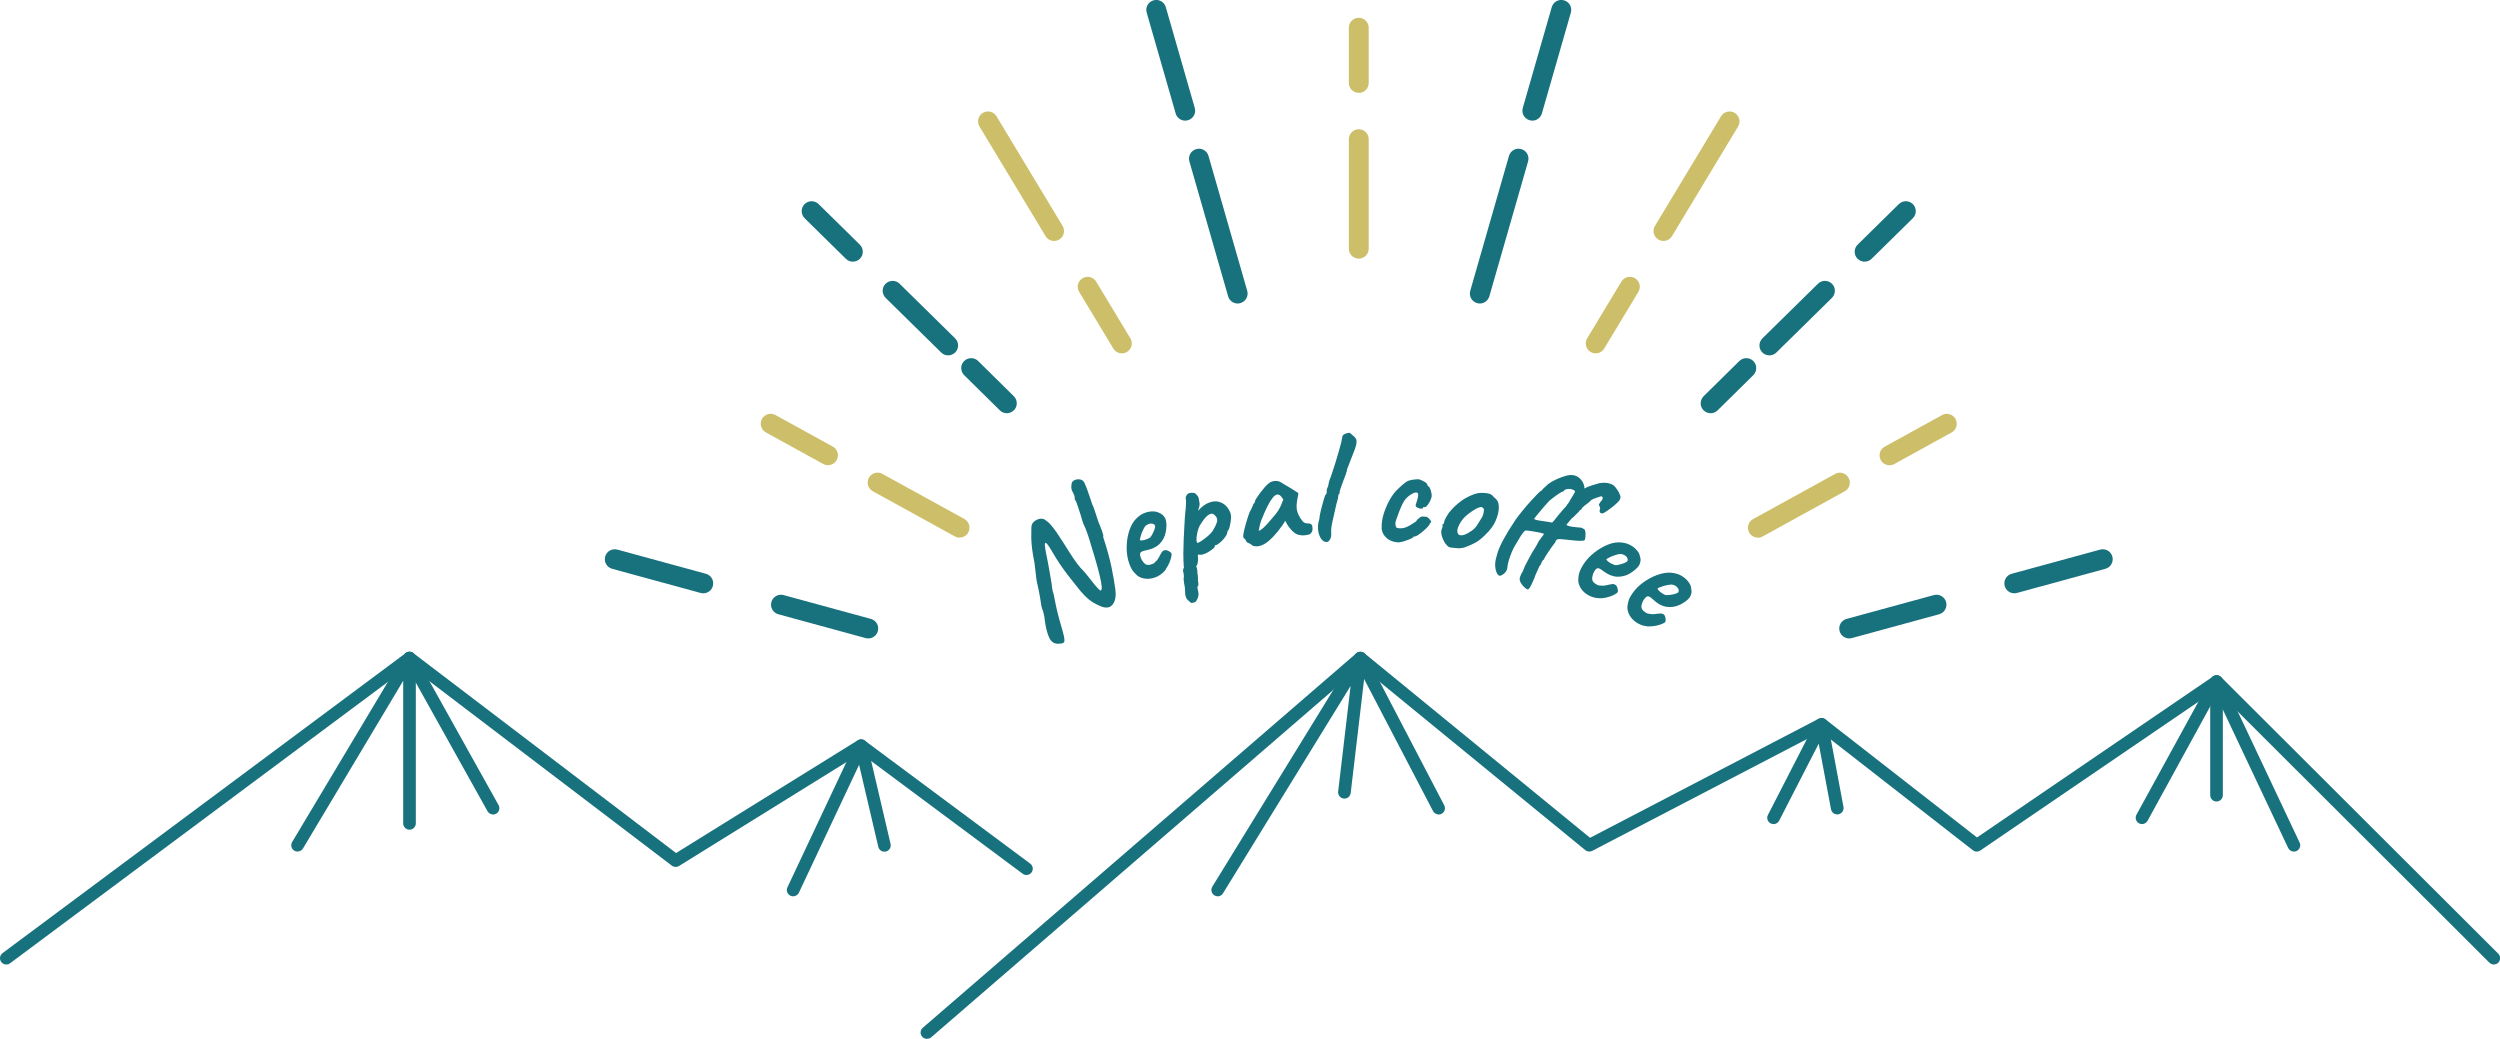 <?xml version="1.0" encoding="UTF-8"?>
<svg id="_レイヤー_2" data-name="レイヤー 2" xmlns="http://www.w3.org/2000/svg" viewBox="0 0 296.94 123.39">
  <defs>
    <style>
      .cls-1 {
        fill: #18727d;
      }

      .cls-2 {
        fill: #cdbf69;
      }
    </style>
  </defs>
  <g id="_文字" data-name="文字">
    <g>
      <g>
        <g>
          <path class="cls-1" d="M110.1,123.39c-.21,0-.42-.09-.57-.26-.27-.31-.24-.79,.08-1.06l51.48-44.47c.28-.24,.68-.24,.97-.01l26.8,21.92,27.15-14.14c.26-.14,.58-.11,.81,.07l18,14.03,28.05-19.13c.3-.2,.7-.17,.95,.09l32.92,32.85c.29,.29,.29,.77,0,1.06-.29,.29-.77,.29-1.06,0l-32.48-32.41-27.99,19.09c-.27,.18-.63,.17-.88-.03l-18.05-14.07-27.16,14.14c-.26,.14-.59,.11-.82-.08l-26.69-21.84-51,44.06c-.14,.12-.32,.18-.49,.18Z"/>
          <path class="cls-1" d="M144.63,106.46c-.13,0-.27-.04-.39-.11-.35-.22-.46-.68-.25-1.03l16.94-27.54c.18-.3,.55-.43,.88-.32,.33,.12,.54,.45,.5,.8l-1.88,15.93c-.05,.41-.42,.71-.83,.66-.41-.05-.71-.42-.66-.83l1.48-12.55-15.16,24.64c-.14,.23-.39,.36-.64,.36Z"/>
          <path class="cls-1" d="M170.88,96.74c-.27,0-.53-.15-.67-.4l-9.3-17.82c-.19-.37-.05-.82,.32-1.01,.37-.19,.82-.05,1.01,.32l9.3,17.82c.19,.37,.05,.82-.32,1.01-.11,.06-.23,.09-.35,.09Z"/>
          <path class="cls-1" d="M210.65,97.88c-.12,0-.23-.03-.34-.08-.37-.19-.51-.64-.32-1.01l5.7-11.1c.15-.29,.46-.44,.78-.4,.32,.05,.57,.29,.63,.6l1.86,9.95c.08,.41-.19,.8-.6,.88-.41,.08-.8-.19-.88-.6l-1.46-7.79-4.7,9.15c-.13,.26-.4,.41-.67,.41Z"/>
          <path class="cls-1" d="M272.46,101.15c-.28,0-.55-.16-.68-.43l-8.55-18.11-8.15,14.88c-.2,.36-.66,.5-1.02,.3-.36-.2-.5-.65-.3-1.02l8.86-16.17c.14-.25,.38-.4,.68-.39,.28,0,.54,.17,.66,.43l9.18,19.44c.18,.37,.02,.82-.36,1-.1,.05-.21,.07-.32,.07Z"/>
          <path class="cls-1" d="M263.27,95.2c-.41,0-.75-.34-.75-.75v-13.49c0-.41,.34-.75,.75-.75s.75,.34,.75,.75v13.49c0,.41-.34,.75-.75,.75Z"/>
        </g>
        <g>
          <path class="cls-1" d="M.75,114.56c-.23,0-.46-.1-.6-.3-.25-.33-.18-.8,.15-1.05l47.89-35.64c.27-.2,.64-.2,.9,0l31.21,23.75,21.58-13.39c.26-.16,.6-.15,.84,.04l19.65,14.61c.33,.25,.4,.72,.15,1.05-.25,.33-.72,.4-1.05,.15l-19.24-14.31-21.58,13.39c-.26,.16-.6,.15-.85-.04l-31.18-23.72L1.2,114.41c-.13,.1-.29,.15-.45,.15Z"/>
          <path class="cls-1" d="M35.34,101.15c-.13,0-.26-.03-.38-.11-.36-.21-.47-.67-.26-1.03l13.3-22.24c.17-.29,.52-.43,.84-.34s.55,.39,.55,.72v19.65c0,.41-.34,.75-.75,.75s-.75-.34-.75-.75v-16.94l-11.9,19.91c-.14,.23-.39,.37-.64,.37Z"/>
          <path class="cls-1" d="M58.57,96.74c-.26,0-.52-.14-.66-.38l-9.94-17.82c-.2-.36-.07-.82,.29-1.02,.36-.2,.82-.07,1.02,.29l9.94,17.82c.2,.36,.07,.82-.29,1.02-.12,.06-.24,.1-.36,.1Z"/>
          <path class="cls-1" d="M94.21,106.46c-.11,0-.22-.02-.32-.07-.38-.18-.54-.62-.36-1l8.07-17.14c.14-.29,.44-.46,.76-.43,.32,.03,.58,.26,.65,.58l2.77,11.84c.09,.4-.16,.81-.56,.9-.41,.1-.81-.16-.9-.56l-2.28-9.74-7.15,15.19c-.13,.27-.4,.43-.68,.43Z"/>
        </g>
      </g>
      <g>
        <path class="cls-2" d="M161.39,11.03c-.65,0-1.18-.53-1.18-1.18V3.29c0-.65,.53-1.18,1.18-1.18s1.18,.53,1.18,1.18v6.57c0,.65-.53,1.18-1.18,1.18Z"/>
        <path class="cls-2" d="M161.39,30.72c-.65,0-1.18-.53-1.18-1.18v-13.01c0-.65,.53-1.18,1.18-1.18s1.18,.53,1.18,1.18v13.01c0,.65-.53,1.18-1.18,1.18Z"/>
        <g>
          <g>
            <path class="cls-1" d="M140.77,14.33c-.51,0-.99-.34-1.13-.86l-3.44-11.97c-.18-.63,.18-1.28,.81-1.46,.63-.18,1.28,.18,1.46,.81l3.44,11.97c.18,.63-.18,1.28-.81,1.46-.11,.03-.22,.05-.33,.05Z"/>
            <path class="cls-1" d="M147,36.05c-.51,0-.99-.34-1.13-.86l-4.6-16.02c-.18-.63,.18-1.28,.81-1.46,.63-.18,1.28,.18,1.46,.81l4.6,16.02c.18,.63-.18,1.28-.81,1.46-.11,.03-.22,.05-.33,.05Z"/>
            <path class="cls-2" d="M125.2,28.62c-.4,0-.79-.2-1.01-.57l-7.85-13.02c-.34-.56-.16-1.28,.4-1.62,.56-.34,1.28-.16,1.62,.4l7.85,13.02c.34,.56,.16,1.28-.4,1.62-.19,.12-.4,.17-.61,.17Z"/>
            <path class="cls-2" d="M133.25,41.97c-.4,0-.79-.2-1.01-.57l-4.06-6.73c-.34-.56-.16-1.28,.4-1.62,.56-.34,1.28-.16,1.62,.4l4.06,6.73c.34,.56,.16,1.28-.4,1.62-.19,.12-.4,.17-.61,.17Z"/>
            <path class="cls-1" d="M101.3,31.08c-.3,0-.6-.11-.83-.34l-4.9-4.82c-.46-.46-.47-1.21-.01-1.67,.46-.46,1.21-.47,1.67-.01l4.9,4.82c.46,.46,.47,1.21,.01,1.67-.23,.23-.54,.35-.84,.35Z"/>
            <path class="cls-1" d="M112.62,42.21c-.3,0-.6-.11-.83-.34l-6.6-6.49c-.46-.46-.47-1.21-.01-1.67,.46-.46,1.21-.47,1.67-.01l6.6,6.49c.46,.46,.47,1.21,.01,1.67-.23,.23-.54,.35-.84,.35Z"/>
            <path class="cls-1" d="M119.59,49.08c-.3,0-.6-.11-.83-.34l-4.24-4.18c-.46-.46-.47-1.21-.01-1.67,.46-.46,1.21-.47,1.67-.01l4.24,4.18c.46,.46,.47,1.21,.01,1.67-.23,.23-.54,.35-.84,.35Z"/>
            <path class="cls-2" d="M98.35,55.26c-.19,0-.39-.05-.57-.15l-6.81-3.75c-.57-.31-.78-1.03-.47-1.6,.31-.57,1.03-.78,1.6-.47l6.81,3.75c.57,.31,.78,1.03,.47,1.6-.21,.39-.62,.61-1.04,.61Z"/>
            <path class="cls-2" d="M113.98,63.86c-.19,0-.39-.05-.57-.15l-9.74-5.36c-.57-.31-.78-1.03-.47-1.6,.31-.57,1.03-.78,1.6-.47l9.74,5.36c.57,.31,.78,1.03,.47,1.6-.21,.39-.62,.61-1.04,.61Z"/>
            <path class="cls-1" d="M83.53,70.47c-.1,0-.21-.01-.31-.04l-10.51-2.87c-.63-.17-1-.82-.83-1.45,.17-.63,.82-1,1.45-.83l10.51,2.87c.63,.17,1,.82,.83,1.45-.14,.53-.62,.87-1.14,.87Z"/>
            <path class="cls-1" d="M103.13,75.83c-.1,0-.21-.01-.31-.04l-10.37-2.83c-.63-.17-1-.82-.83-1.45,.17-.63,.82-1,1.45-.83l10.37,2.83c.63,.17,1,.82,.83,1.45-.14,.53-.62,.87-1.14,.87Z"/>
          </g>
          <g>
            <path class="cls-1" d="M182.01,14.33c-.11,0-.22-.02-.33-.05-.63-.18-.99-.83-.81-1.46l3.44-11.97c.18-.63,.83-.99,1.46-.81,.63,.18,.99,.83,.81,1.46l-3.44,11.97c-.15,.52-.62,.86-1.13,.86Z"/>
            <path class="cls-1" d="M175.77,36.05c-.11,0-.22-.02-.33-.05-.63-.18-.99-.83-.81-1.46l4.6-16.02c.18-.63,.83-.99,1.46-.81,.63,.18,.99,.83,.81,1.46l-4.6,16.02c-.15,.52-.62,.86-1.13,.86Z"/>
            <path class="cls-2" d="M197.58,28.62c-.21,0-.42-.05-.61-.17-.56-.34-.74-1.06-.4-1.62l7.85-13.02c.34-.56,1.06-.74,1.62-.4,.56,.34,.74,1.06,.4,1.62l-7.85,13.02c-.22,.37-.61,.57-1.01,.57Z"/>
            <path class="cls-2" d="M189.53,41.97c-.21,0-.42-.05-.61-.17-.56-.34-.74-1.06-.4-1.62l4.06-6.73c.34-.56,1.06-.74,1.62-.4,.56,.34,.74,1.06,.4,1.62l-4.06,6.73c-.22,.37-.61,.57-1.01,.57Z"/>
            <path class="cls-1" d="M221.47,31.08c-.31,0-.61-.12-.84-.35-.46-.46-.45-1.21,.01-1.67l4.9-4.82c.47-.46,1.21-.45,1.67,.01,.46,.46,.45,1.21-.01,1.67l-4.9,4.82c-.23,.23-.53,.34-.83,.34Z"/>
            <path class="cls-1" d="M210.16,42.21c-.31,0-.61-.12-.84-.35-.46-.46-.45-1.21,.01-1.67l6.6-6.49c.47-.46,1.21-.45,1.67,.01,.46,.46,.45,1.21-.01,1.67l-6.6,6.49c-.23,.23-.53,.34-.83,.34Z"/>
            <path class="cls-1" d="M203.18,49.08c-.31,0-.61-.12-.84-.35-.46-.46-.45-1.21,.01-1.67l4.24-4.18c.47-.46,1.21-.45,1.67,.01,.46,.46,.45,1.21-.01,1.67l-4.24,4.18c-.23,.23-.53,.34-.83,.34Z"/>
            <path class="cls-2" d="M224.43,55.26c-.42,0-.82-.22-1.04-.61-.31-.57-.11-1.29,.47-1.6l6.81-3.75c.57-.31,1.29-.11,1.6,.47,.31,.57,.11,1.29-.47,1.6l-6.81,3.75c-.18,.1-.38,.15-.57,.15Z"/>
            <path class="cls-2" d="M208.8,63.86c-.42,0-.82-.22-1.04-.61-.31-.57-.11-1.29,.47-1.6l9.74-5.36c.57-.32,1.29-.11,1.6,.47,.31,.57,.11,1.29-.47,1.6l-9.74,5.36c-.18,.1-.38,.15-.57,.15Z"/>
            <path class="cls-1" d="M239.25,70.47c-.52,0-1-.35-1.14-.87-.17-.63,.2-1.28,.83-1.45l10.51-2.87c.63-.17,1.28,.2,1.45,.83,.17,.63-.2,1.28-.83,1.45l-10.51,2.87c-.1,.03-.21,.04-.31,.04Z"/>
            <path class="cls-1" d="M219.64,75.83c-.52,0-1-.35-1.14-.87-.17-.63,.2-1.28,.83-1.45l10.37-2.83c.63-.17,1.28,.2,1.45,.83,.17,.63-.2,1.28-.83,1.45l-10.37,2.83c-.1,.03-.21,.04-.31,.04Z"/>
          </g>
        </g>
      </g>
      <g>
        <path class="cls-1" d="M125.76,76.46c-.29,.01-.52-.04-.69-.16-.17-.12-.31-.28-.41-.48-.1-.21-.19-.43-.26-.67-.12-.4-.2-.75-.24-1.04-.04-.29-.08-.6-.13-.92-.05-.32-.16-.7-.33-1.15-.07-.51-.15-.98-.23-1.42-.08-.44-.18-.93-.31-1.48-.02-.05-.04-.19-.07-.42-.03-.23-.06-.52-.1-.86-.04-.34-.08-.68-.12-1.03-.13-.63-.23-1.18-.28-1.64-.06-.46-.09-.89-.1-1.28,0-.39,0-.8,.01-1.21,0-.31,.09-.55,.31-.74s.45-.3,.73-.34c.27-.04,.51,.03,.7,.21,.12,.08,.24,.17,.36,.29,.12,.12,.29,.3,.49,.56,.21,.25,.47,.64,.8,1.15,.4,.6,.75,1.16,1.07,1.67,.32,.51,.63,.97,.93,1.38,.3,.41,.61,.76,.92,1.06,.15,.18,.33,.39,.53,.65,.2,.26,.4,.51,.6,.76,.2,.25,.38,.45,.53,.6,.15,.15,.25,.22,.29,.19,.05-.03,.09-.12,.1-.25,.01-.13-.01-.39-.08-.76-.06-.38-.2-.93-.39-1.67-.2-.74-.49-1.72-.87-2.94-.06-.22-.16-.56-.32-1.03-.16-.47-.34-.93-.56-1.37-.09-.32-.19-.66-.31-1.03-.12-.37-.23-.7-.32-.98-.09-.29-.15-.44-.17-.48-.05-.08-.08-.14-.11-.2s-.06-.11-.11-.16c.05-.03,.06-.14,.01-.31-.05-.17-.1-.31-.17-.42-.11-.18-.18-.35-.2-.49s-.02-.26,0-.35c-.01-.29,.07-.49,.26-.61,.19-.12,.4-.17,.63-.16,.23,.02,.41,.09,.54,.24,.09,.11,.23,.39,.4,.86,.17,.47,.39,1.1,.65,1.9,.07,.12,.16,.33,.26,.64,.1,.31,.21,.64,.32,.98,.11,.35,.22,.64,.32,.87,.13,.31,.24,.6,.33,.88,.09,.28,.11,.43,.05,.45,.46,1.4,.8,2.62,1.01,3.67,.21,1.05,.36,1.92,.45,2.6,.1,.75,0,1.34-.3,1.75-.3,.41-.76,.5-1.38,.27-.38-.16-.72-.33-1.02-.51-.3-.19-.61-.44-.92-.75-.31-.32-.67-.74-1.07-1.26-.34-.42-.67-.83-.98-1.24-.31-.41-.62-.84-.92-1.28s-.6-.93-.91-1.46c-.36-.62-.61-.97-.73-1.04-.13-.07-.17,.04-.14,.33,.03,.29,.09,.68,.19,1.15,.06,.26,.12,.56,.18,.9,.06,.34,.12,.68,.18,1.01,.06,.34,.1,.62,.15,.87,.04,.24,.07,.39,.08,.46,.01,.17,.04,.39,.08,.65,.04,.26,.11,.53,.2,.8,.23,1.25,.47,2.3,.72,3.15,.25,.85,.41,1.41,.47,1.71,.08,.37,.09,.61,.03,.73-.05,.12-.26,.19-.62,.2Z"/>
        <path class="cls-1" d="M138.48,67.64c-.27,.34-.59,.61-.97,.81-.38,.19-.77,.29-1.16,.3-.4,0-.75-.08-1.08-.26-.18-.1-.39-.3-.64-.59s-.45-.73-.62-1.34c-.15-.57-.22-1.18-.18-1.84,.03-.66,.15-1.28,.36-1.86s.51-1.04,.9-1.39c.14-.13,.29-.24,.44-.34,.16-.1,.38-.2,.67-.29,.28-.08,.55-.11,.8-.1,.25,.01,.45,.06,.59,.13,.27,.11,.46,.24,.6,.39,.13,.15,.23,.31,.28,.48,.1,.4,.1,.87,0,1.42-.09,.55-.34,1.03-.74,1.44-.16,.17-.38,.32-.64,.45-.26,.14-.64,.25-1.15,.36-.3,.06-.48,.17-.52,.32-.04,.15,.02,.4,.17,.73,.11,.2,.24,.36,.38,.49s.33,.17,.56,.14c.29-.07,.48-.14,.58-.23s.22-.21,.36-.37c.07-.1,.13-.2,.19-.31,.06-.11,.12-.21,.17-.32,.06-.11,.11-.19,.15-.25,.04-.07,.08-.12,.14-.16,.05-.04,.11-.07,.17-.09,.13-.04,.29-.02,.46,.06,.17,.08,.3,.17,.38,.27,.04,.09,.04,.25-.01,.47-.05,.22-.13,.46-.24,.72-.12,.26-.26,.51-.44,.75Zm-1.86-3.81c.07-.07,.15-.2,.26-.4,.1-.2,.19-.39,.26-.59s.08-.34,.05-.42c-.05-.13-.19-.2-.39-.23s-.44,.05-.68,.22c-.08,.06-.17,.17-.25,.33s-.16,.33-.24,.52c-.07,.19-.13,.36-.17,.53-.04,.16-.07,.29-.07,.37,.07,.04,.18,.05,.34,.02s.32-.07,.49-.14c.17-.07,.31-.14,.42-.21Z"/>
        <path class="cls-1" d="M141.84,71.54s-.12,.04-.21,.07c-.09,.03-.18,0-.27-.09-.07-.05-.17-.14-.32-.29-.15-.15-.24-.39-.27-.72,0-.22-.01-.44-.03-.65s-.05-.37-.08-.46c-.01-.05-.03-.15-.04-.3s-.02-.25-.04-.31c.03-.12,.04-.26,.03-.44-.01-.18-.04-.34-.08-.47-.04-.15,0-.3,.1-.46-.03-.1-.04-.22-.04-.38,0-.16,0-.26-.02-.31-.01-.18-.02-.51-.02-.97s.02-1,.04-1.61c.03-.6,.06-1.19,.09-1.77,.03-.58,.06-1.07,.1-1.47,.05-.38,.07-.74,.09-1.06,.01-.32,0-.54-.04-.66-.01-.05-.01-.09,0-.13,.02-.04,.05-.12,.11-.24,.09-.16,.23-.25,.44-.28s.4-.01,.56,.04c.14,.13,.26,.25,.34,.37,.08,.12,.13,.31,.16,.6,.05,.18,.06,.36,.02,.54-.04,.18-.08,.32-.12,.43-.04,.11-.05,.16-.03,.14,.44-.49,.87-.81,1.29-.96,.42-.16,.81-.19,1.16-.1,.35,.09,.65,.26,.89,.52s.42,.56,.53,.92c.04,.15,.05,.35,.03,.63-.03,.27-.07,.53-.13,.78-.06,.25-.11,.42-.17,.51-.05,.01-.09,.07-.11,.16-.03,.09-.05,.2-.07,.31-.06,.15-.18,.33-.36,.55-.18,.22-.37,.41-.58,.56-.2,.16-.36,.23-.47,.23-.05,.07-.06,.13-.04,.19,0,.02-.06,.1-.21,.22-.15,.12-.33,.25-.54,.38-.21,.13-.42,.22-.61,.28-.26,.07-.45,.08-.59,.01-.02,.03-.03,.08-.05,.13s-.02,.1,0,.14c.02,.07,.03,.2,.02,.37s-.03,.34-.07,.48c-.04,.15-.08,.23-.14,.25-.03,.09,0,.15,.06,.2,.07,.28,.09,.48,.06,.6,.03,.1,.05,.25,.07,.45s.02,.36,0,.47c.04,.15,.06,.29,.06,.45s-.03,.24-.08,.25c-.04,.03-.05,.11-.02,.25,.03,.14,.05,.25,.07,.31,.08,.31,.06,.6-.06,.88-.12,.28-.25,.44-.39,.48Zm.46-7.07c.1-.03,.26-.12,.49-.28,.23-.16,.47-.34,.71-.55,.24-.21,.42-.4,.54-.58,.23-.37,.4-.72,.5-1.04,.1-.32,0-.61-.31-.88-.15-.14-.32-.17-.53-.07-.2,.09-.41,.26-.61,.51-.21,.25-.4,.53-.6,.87-.1,.2-.18,.42-.24,.66-.06,.24-.1,.47-.12,.69s-.02,.39,0,.52c.03,.13,.08,.18,.17,.16Z"/>
        <path class="cls-1" d="M148.72,64.77c-.07-.09-.19-.17-.38-.25-.18-.07-.28-.13-.29-.18,0-.05-.05-.12-.12-.22s-.14-.17-.2-.21c-.07-.07-.09-.25-.03-.56s.15-.69,.28-1.15c.13-.46,.28-.92,.45-1.4,.08-.12,.16-.26,.24-.44s.13-.3,.17-.35c0-.05,0-.1,.03-.15,.03-.05,.07-.08,.12-.09l.1-.32c.02-.05,.08-.17,.19-.34s.24-.36,.4-.57c.16-.21,.32-.41,.49-.61s.31-.34,.42-.43c.23-.22,.49-.34,.78-.37,.28-.03,.54,.02,.76,.15,.04,.03,.14,.09,.29,.18,.15,.09,.32,.19,.51,.3,.19,.11,.36,.21,.5,.3l.79,.51-.17,.99c-.08,.53-.06,.97,.08,1.33,.14,.36,.31,.67,.51,.92,.08,.13,.19,.22,.3,.28,.12,.06,.27,.08,.45,.08,.1,0,.2,.02,.3,.07,.1,.05,.16,.14,.18,.28,.05,.3,.03,.52-.06,.67s-.19,.25-.31,.29c-.4,.12-.81,.14-1.2,.06-.4-.08-.79-.38-1.18-.91-.06-.07-.15-.2-.26-.39-.11-.19-.18-.32-.21-.38-.04,.07-.09,.16-.16,.27-.07,.11-.13,.2-.19,.29-.74,1.04-1.41,1.75-2,2.12-.59,.37-1.12,.45-1.59,.24Zm1.17-1.93c.17-.14,.39-.35,.67-.65,.37-.43,.67-.79,.91-1.07,.24-.28,.46-.63,.66-1.05l.3-.74c-.17-.27-.31-.44-.43-.51-.11-.07-.22-.1-.32-.08-.16,.03-.34,.16-.53,.4-.19,.24-.4,.58-.62,1.02-.22,.44-.46,.98-.71,1.62-.12,.3-.22,.72-.32,1.26,.09,0,.22-.07,.39-.21Z"/>
        <path class="cls-1" d="M157.74,64.34c-.24,.08-.46,.03-.66-.16s-.35-.46-.45-.84c-.1-.38-.11-.8-.04-1.27,.05-.16,.1-.31,.12-.46,.03-.15,.04-.27,.04-.35,.02-.13,.06-.32,.12-.57,.06-.25,.13-.51,.2-.78,.07-.27,.14-.51,.21-.73,.07-.21,.12-.35,.14-.4,.05,0,.09-.05,.12-.14,.03-.09,.05-.18,.04-.27,0-.1,0-.22,.05-.35s.08-.22,.13-.27c0-.06,0-.14,.03-.22,.03-.08,.04-.15,.04-.2,0-.05,0-.1,.04-.15,.03-.05,.04-.1,.04-.16,.08-.17,.18-.44,.3-.81,.12-.37,.26-.78,.4-1.23,.14-.45,.28-.9,.4-1.34,.13-.44,.23-.81,.3-1.11s.11-.49,.11-.55c0-.1,.03-.2,.1-.29,.07-.09,.16-.14,.26-.15,.04-.04,.12-.07,.26-.1,.14-.03,.23-.04,.28-.04,.11,.09,.21,.19,.32,.28,.11,.08,.21,.18,.31,.29,.1,.11,.16,.24,.17,.39,.01,.16,0,.32-.04,.48-.04,.15-.1,.37-.2,.63-.1,.27-.25,.66-.46,1.18-.09,.26-.18,.5-.28,.73-.1,.23-.15,.37-.15,.42s-.01,.13-.05,.23c-.04,.1-.08,.23-.12,.39-.04,.1-.1,.26-.18,.46-.08,.2-.16,.42-.24,.64-.08,.23-.15,.42-.2,.58-.05,.16-.08,.26-.08,.28,0,.05,0,.1,0,.15s-.03,.1-.08,.16c-.05,0-.08,.08-.08,.21,0,.13-.07,.47-.24,1.02-.16,.71-.31,1.36-.44,1.95-.14,.59-.19,1.07-.17,1.42,.02,.3-.01,.54-.1,.71s-.18,.28-.27,.34Z"/>
        <path class="cls-1" d="M166.3,64.41c-.37,.03-.73-.03-1.08-.18-.35-.15-.63-.38-.84-.68-.21-.3-.3-.66-.27-1.06,0-.38,.06-.83,.21-1.35,.15-.52,.35-1.03,.62-1.54,.26-.51,.55-.94,.87-1.29,.28-.28,.55-.54,.82-.77,.27-.23,.51-.39,.72-.46,.18-.06,.41-.1,.67-.13,.26-.02,.44-.03,.54-.02,.2,.07,.42,.17,.65,.3s.35,.28,.34,.43l.09,.1c.08,0,.15,.1,.23,.29,.08,.19,.14,.41,.17,.64,.03,.24,0,.42-.08,.56-.07,.24-.19,.46-.35,.68s-.29,.32-.4,.31c-.05,0-.1,0-.14,0-.04,0-.07,.04-.07,.1s-.07,.09-.21,.08c-.13-.01-.27-.05-.4-.11-.14-.06-.22-.14-.25-.25,0-.06,.02-.14,.06-.24,.03-.1,.08-.27,.15-.5,.1-.35,.13-.58,.07-.71s-.21-.15-.47-.07c-.33,.15-.6,.34-.83,.55s-.43,.53-.62,.93c-.19,.41-.41,.97-.66,1.7-.1,.29-.13,.51-.08,.68,.04,.17,.08,.26,.12,.28,.17,.06,.36,.09,.58,.07,.21-.02,.39-.06,.53-.12,.21-.09,.4-.18,.57-.29,.17-.11,.35-.22,.55-.35,.07-.03,.13-.1,.19-.21,.06-.1,.14-.18,.25-.22,.11-.14,.25-.21,.41-.21,.16,0,.31,.01,.46,.03,.1,.03,.2,.1,.31,.21,.11,.11,.18,.21,.23,.31s.03,.16-.04,.2c-.05,0-.08,.03-.1,.09,.02,.05-.04,.16-.19,.33-.15,.17-.33,.34-.55,.53-.22,.19-.42,.34-.62,.48-.19,.13-.33,.19-.41,.19-.13,0-.19,.02-.2,.1,0,.03-.1,.08-.29,.17s-.41,.17-.65,.25-.45,.14-.63,.16Z"/>
        <path class="cls-1" d="M172.31,65.04c-.16-.03-.28-.09-.36-.17-.08-.08-.18-.19-.29-.33-.19-.29-.33-.6-.41-.91-.09-.31-.09-.57-.01-.78,.06-.09,.1-.23,.12-.42-.05-.07-.06-.12-.03-.13,.03-.01,.06-.04,.09-.09,.07,.01,.11-.05,.11-.19,0-.1,.08-.31,.25-.62,.17-.31,.38-.59,.62-.86,.1-.11,.24-.25,.43-.43,.19-.18,.39-.35,.61-.52,.22-.17,.42-.3,.59-.4,.36-.2,.69-.36,.99-.47,.3-.11,.59-.17,.88-.18,.29,0,.57,.01,.87,.07,.29,.06,.51,.2,.66,.44,.26,.18,.43,.39,.51,.62,.08,.23,.1,.52,.07,.87-.03,.38-.16,.83-.38,1.35s-.64,1.09-1.28,1.7c-.4,.39-.77,.68-1.12,.87-.35,.19-.72,.36-1.12,.5-.29,.12-.6,.17-.9,.16-.31-.02-.6-.05-.89-.08Zm2.34-1.91c.32-.18,.56-.41,.74-.67,.17-.26,.37-.58,.58-.93,.06-.07,.12-.18,.17-.35s.09-.34,.11-.51c.02-.17,0-.27-.08-.31-.09-.11-.2-.15-.32-.13-.12,.02-.28,.08-.48,.17-.43,.24-.85,.53-1.24,.87-.4,.34-.71,.79-.95,1.36-.1,.3-.11,.54-.03,.72s.24,.25,.5,.23,.59-.17,1-.44Z"/>
        <path class="cls-1" d="M181.51,70.01c-.09,.02-.24-.06-.46-.27-.22-.2-.38-.42-.49-.67-.05-.12-.07-.25-.06-.36,.01-.12,.09-.32,.22-.61,.09-.12,.17-.25,.22-.4,.06-.15,.09-.25,.11-.29,.02-.07,.1-.23,.23-.48,.13-.25,.27-.51,.42-.79s.26-.49,.35-.63c0-.01,.02-.04,.05-.08,.03-.04,.05-.08,.08-.11,.06-.1,.14-.23,.24-.4,.1-.17,.22-.38,.34-.63,.14-.21,.26-.37,.36-.49,.11-.12,.2-.25,.27-.4-.14-.05-.33-.1-.56-.15-.23-.05-.47-.09-.71-.13-.24-.03-.45-.06-.62-.09-.17-.02-.27-.03-.31-.01-.06,0-.13,.07-.23,.19-.1,.12-.22,.28-.35,.48-.13,.2-.27,.44-.42,.71-.33,.5-.6,1.04-.8,1.62-.21,.58-.32,1.02-.34,1.32-.02,.31-.15,.56-.36,.75-.22,.19-.41,.29-.57,.3-.23-.06-.39-.34-.49-.82-.09-.48-.04-1.02,.16-1.61,.12-.51,.37-1.12,.76-1.84s.87-1.51,1.45-2.37c.2-.29,.47-.63,.78-1.02,.32-.39,.64-.77,.97-1.14s.62-.68,.86-.92,.39-.38,.44-.41c.06,.05,.12,0,.16-.13,0-.02,.09-.1,.23-.22s.29-.26,.44-.41c.23-.18,.51-.34,.84-.5,.33-.16,.65-.29,.98-.4,.32-.11,.6-.17,.81-.18,.2-.01,.4,.01,.58,.07,.3,.1,.56,.29,.77,.58,.21,.28,.33,.6,.34,.96,.28-.17,.6-.3,.94-.4,.34-.09,.61-.17,.8-.24,.31-.04,.55-.06,.74-.05,.18,0,.4,.05,.65,.14,.23,.08,.42,.22,.58,.44,.16,.21,.3,.42,.4,.62,.11,.24,.16,.39,.17,.46s-.02,.19-.08,.35c-.06,.11-.19,.26-.39,.44-.19,.18-.41,.37-.66,.55-.24,.19-.46,.34-.66,.47-.2,.13-.32,.18-.37,.17-.3,0-.39-.2-.27-.57,.03-.08-.02-.23-.15-.45,.01-.04,.04-.1,.1-.2s.12-.18,.19-.25c.1-.1,.16-.21,.17-.35,.01-.13-.06-.2-.2-.21-.04,.01-.13,.04-.26,.08s-.26,.09-.41,.14-.27,.11-.39,.17c-.11,.06-.18,.11-.19,.15-.16,.17-.34,.31-.52,.43-.12,.09-.24,.18-.34,.28-.1,.09-.16,.15-.17,.17-.02,.05-.04,.1-.06,.15-.02,.05-.07,.07-.13,.05-.14,.19-.29,.36-.45,.49-.09,.1-.19,.21-.3,.31-.11,.1-.2,.17-.27,.2h.02c-.2,.23-.35,.41-.45,.53-.11,.12-.16,.19-.17,.21-.02,.05,.05,.1,.2,.15,.15,.05,.34,.09,.56,.12s.44,.05,.65,.07c.18,0,.31,.02,.37,.04s.17,.08,.34,.19c.08,.09,.12,.24,.13,.43,0,.2,0,.38-.02,.55-.02,.17-.06,.28-.11,.31-.03,.04-.18,.07-.46,.07-.28,0-.55-.02-.82-.05-.23-.02-.49-.05-.77-.08-.28-.03-.53-.05-.75-.07s-.33,0-.34,.03c-.05-.02-.1,0-.15,.04s-.09,.08-.1,.12c-.06,.17-.12,.29-.2,.35-.05,.06-.13,.18-.26,.35s-.26,.36-.4,.58-.27,.41-.38,.58c-.11,.18-.17,.3-.2,.38-.1,.06-.18,.15-.23,.27s-.1,.23-.13,.33c-.08,.08-.14,.16-.18,.23-.04,.07-.07,.13-.08,.18,0,.01-.01,.04-.02,.07-.01,.04-.03,.07-.05,.1-.05,.12-.12,.27-.21,.46s-.16,.38-.22,.58l-.23,.5c-.06,.15-.14,.32-.24,.49-.09,.18-.18,.28-.26,.32Zm.98-8.25s.16,.04,.35,.07,.41,.06,.68,.1c.27,.04,.55,.08,.83,.14l.17-.16c.35-.44,.63-.8,.86-1.06,.22-.27,.44-.51,.64-.72l.09-.15s.06-.09,.15-.19c.09-.1,.16-.21,.2-.33,.22-.38,.38-.65,.49-.81,.11-.16,.14-.27,.11-.33-.03-.06-.16-.13-.37-.21-.06-.03-.16-.04-.3-.04s-.28,.02-.4,.06c-.12,.03-.2,.08-.22,.14l-.02,.07s-.14,.02-.33,.13c-.19,.11-.41,.26-.67,.44-.25,.18-.49,.37-.72,.56-.16,.17-.37,.4-.61,.68-.24,.28-.55,.65-.93,1.11l-.29,.38,.28,.13Z"/>
        <path class="cls-1" d="M190.25,71.05c-.44,.03-.85-.04-1.25-.19-.4-.16-.73-.38-.99-.67-.27-.29-.44-.62-.52-.98-.04-.2-.04-.49,.02-.87s.25-.82,.59-1.35c.32-.49,.74-.94,1.26-1.35,.52-.41,1.06-.73,1.64-.96s1.12-.31,1.64-.24c.19,.02,.37,.06,.55,.11,.18,.05,.4,.16,.66,.31,.25,.16,.45,.34,.61,.54,.16,.2,.25,.37,.29,.53,.09,.27,.13,.51,.1,.7-.03,.2-.08,.38-.17,.53-.23,.34-.59,.65-1.06,.94-.47,.29-1,.42-1.58,.4-.23-.01-.49-.07-.76-.18-.27-.1-.62-.31-1.03-.62-.25-.19-.44-.25-.58-.18-.14,.07-.29,.28-.44,.61-.08,.22-.12,.42-.12,.61,0,.19,.09,.36,.27,.52,.24,.17,.43,.27,.56,.28s.3,.02,.51,.03c.12-.01,.24-.03,.36-.06,.12-.03,.24-.05,.36-.08,.12-.03,.21-.04,.29-.05,.08-.02,.15-.02,.21,0,.06,.02,.12,.04,.18,.07,.12,.07,.21,.2,.26,.38,.05,.18,.07,.34,.05,.47-.04,.09-.16,.19-.36,.3-.19,.11-.43,.21-.7,.29-.27,.09-.56,.14-.85,.17Zm1.63-3.92c.1,0,.25-.02,.47-.07,.21-.05,.42-.12,.61-.2,.19-.08,.31-.16,.35-.24,.06-.12,.03-.27-.09-.45-.12-.17-.33-.29-.62-.36-.1-.02-.24-.01-.42,.03-.18,.04-.36,.1-.55,.17-.19,.07-.36,.14-.51,.22-.15,.08-.26,.14-.33,.19,.02,.08,.09,.17,.21,.27s.26,.19,.43,.27c.17,.08,.31,.14,.44,.17Z"/>
        <path class="cls-1" d="M195.85,74.41c-.44-.02-.84-.12-1.22-.32-.38-.2-.68-.45-.92-.77-.24-.32-.37-.66-.41-1.03-.02-.21,.02-.49,.11-.86,.09-.37,.34-.79,.73-1.28,.37-.46,.84-.86,1.39-1.21s1.13-.62,1.73-.78c.6-.17,1.15-.19,1.65-.07,.18,.04,.36,.09,.54,.16,.17,.07,.38,.2,.63,.38,.23,.19,.41,.39,.55,.6,.14,.21,.21,.4,.23,.56,.06,.28,.07,.52,.03,.71-.05,.19-.12,.36-.23,.51-.27,.31-.65,.59-1.15,.83s-1.04,.32-1.61,.23c-.23-.04-.48-.12-.74-.26-.26-.13-.58-.38-.96-.73-.23-.21-.41-.29-.56-.24-.15,.06-.31,.25-.5,.56-.1,.21-.16,.41-.18,.59-.02,.19,.05,.37,.21,.54,.22,.2,.4,.31,.53,.34s.3,.06,.51,.08c.12,0,.24,0,.36-.02,.12-.01,.24-.03,.36-.04,.12-.01,.22-.02,.29-.02,.08,0,.15,0,.21,.02,.06,.02,.12,.05,.17,.08,.11,.08,.18,.22,.22,.4,.03,.19,.03,.34,0,.47-.05,.09-.18,.17-.39,.26-.2,.09-.45,.16-.73,.22-.28,.06-.57,.08-.86,.08Zm2.03-3.73c.1,.01,.25,0,.47-.02,.22-.03,.43-.07,.63-.13,.2-.06,.33-.13,.37-.2,.07-.12,.06-.27-.04-.45-.1-.18-.29-.32-.58-.42-.1-.03-.24-.04-.42-.01-.18,.02-.37,.06-.56,.11-.2,.05-.37,.11-.53,.17-.16,.06-.27,.11-.34,.16,0,.08,.07,.18,.18,.29s.24,.22,.4,.31c.16,.1,.29,.17,.42,.21Z"/>
      </g>
    </g>
  </g>
</svg>